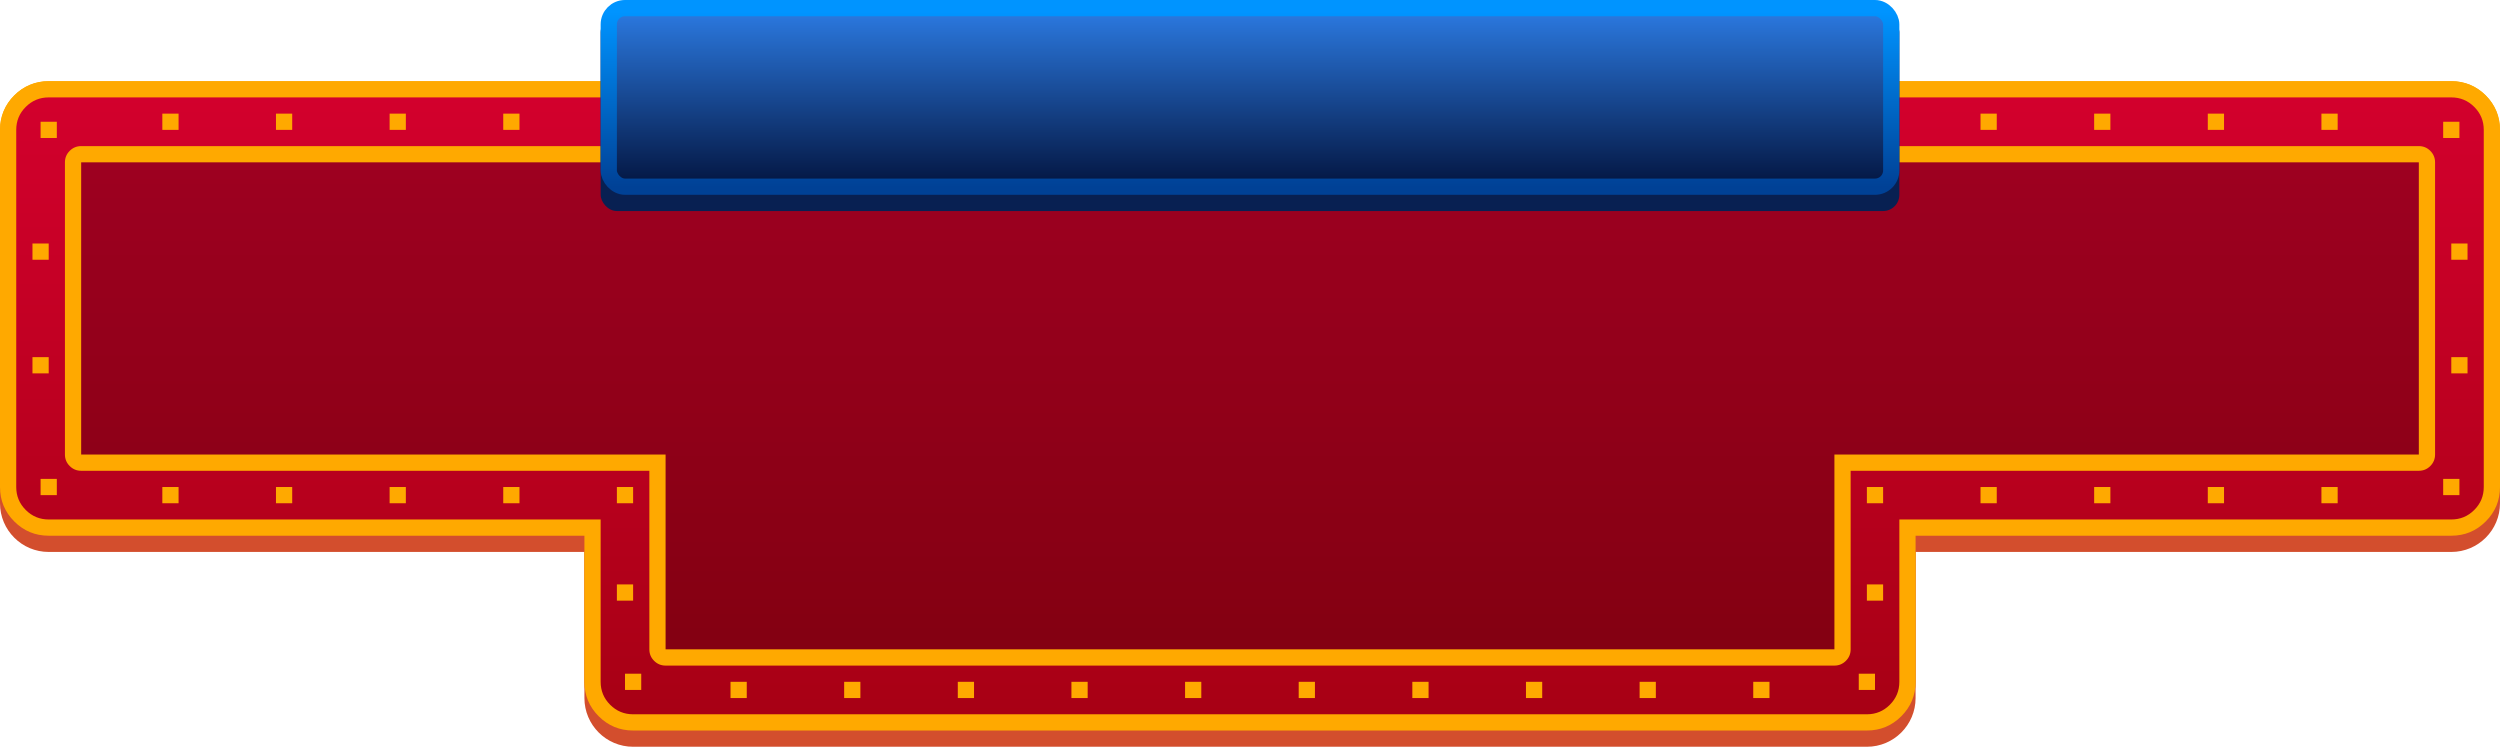 <?xml version="1.0" encoding="UTF-8" standalone="no"?>
<!-- Created with Keyshape -->
<svg xmlns="http://www.w3.org/2000/svg" width="154px" height="46px" viewBox="0 0 154 46">
    <defs>
        <linearGradient id="Gradient-0" x1="0.5" y1="0" x2="0.5" y2="1">
            <stop offset="0" stop-color="#d3002d"/>
            <stop offset="1" stop-color="#a70014"/>
        </linearGradient>
        <linearGradient id="Gradient-1" x1="0.5" y1="0" x2="0.5" y2="1">
            <stop offset="0.022" stop-color="#0094ff"/>
            <stop offset="1" stop-color="#004196"/>
        </linearGradient>
        <linearGradient id="Gradient-2" x1="0.5" y1="0" x2="0.5" y2="1">
            <stop offset="0" stop-color="#2c7be3"/>
            <stop offset="1" stop-color="#031540"/>
        </linearGradient>
    </defs>
    <title>Jackpot_Platinum_Mob_154x46 Copy</title>
    <desc>Created with Sketch.</desc>
    <g id="Combined-Shape-2" fill="url(#Gradient-0)" stroke="#FFA900" stroke-width="1" fill-rule="evenodd" transform="translate(0,5)">
        <path id="Combined-Shape" d="M151,0.5L3,0.5C1.619,0.5,0.5,1.619,0.5,3L0.5,25C0.5,26.381,1.619,27.5,3,27.5L36.5,27.5L36.5,37C36.5,38.381,37.619,39.5,39,39.5L115,39.5C116.381,39.5,117.5,38.381,117.5,37L117.5,27.5L151,27.5C152.381,27.5,153.5,26.381,153.5,25L153.5,3C153.5,1.619,152.381,0.5,151,0.5Z"/>
    </g>
    <path id="Combined-Shape-Copy" d="M151,6C152.657,6,154,7.343,154,9L154,31C154,32.657,152.657,34,151,34L118,34L118,43C118,44.657,116.657,46,115,46L39,46C37.343,46,36,44.657,36,43L36,34L3,34C1.343,34,0,32.657,0,31L0,9C0,7.343,1.343,6,3,6L151,6Z" fill="#D34E2D" stroke="none" stroke-width="1" fill-rule="evenodd"/>
    <path id="gradient" d="M151,5.5L3,5.5C1.619,5.5,0.5,6.619,0.5,8L0.5,30C0.5,31.381,1.619,32.5,3,32.5L36.5,32.5L36.5,42C36.5,43.381,37.619,44.5,39,44.5L115,44.5C116.381,44.5,117.5,43.381,117.5,42L117.5,32.5L151,32.5C152.381,32.5,153.5,31.381,153.5,30L153.5,8C153.5,6.619,152.381,5.5,151,5.5Z" stroke="none" fill="url(#Gradient-0)" stroke-width="1" fill-rule="evenodd" stroke-opacity="1" stroke-miterlimit="4" stroke-linejoin="miter" stroke-linecap="butt" stroke-dasharray="none" stroke-dashoffset="0"/>
    <path id="yellow_stroke" d="M153.121,5.879C152.536,5.293,151.829,5,151,5L3,5C2.172,5,1.464,5.293,0.879,5.879C0.293,6.464,0,7.172,0,8L0,30C0,30.828,0.293,31.535,0.879,32.121C1.464,32.707,2.172,33,3,33L36,33L36,42C36,42.828,36.293,43.535,36.879,44.121C37.465,44.707,38.172,45,39,45L115,45C115.829,45,116.536,44.707,117.121,44.121C117.707,43.535,118,42.828,118,42L118,33L151,33C151.829,33,152.536,32.707,153.121,32.121C153.707,31.536,154,30.828,154,30L154,8C154,7.172,153.707,6.464,153.121,5.879ZM3,6L151,6C151.552,6,152.024,6.195,152.414,6.586C152.805,6.976,153,7.448,153,8L153,30C153,30.552,152.805,31.024,152.414,31.414C152.024,31.805,151.552,32,151,32L117,32L117,42C117,42.552,116.805,43.024,116.414,43.414C116.024,43.805,115.552,44,115,44L39,44C38.448,44,37.976,43.805,37.586,43.414C37.195,43.024,37,42.552,37,42L37,32L3,32C2.448,32,1.976,31.805,1.586,31.414C1.195,31.024,1,30.552,1,30L1,8C1,7.448,1.195,6.976,1.586,6.586C1.976,6.195,2.448,6,3,6Z" fill="#ffa900" fill-rule="evenodd" stroke="none" fill-opacity="1"/>
    <path id="Combined-Shape-3" d="M149,9.5L5,9.5C4.724,9.5,4.5,9.724,4.5,10L4.5,28C4.5,28.276,4.724,28.5,5,28.5L40.5,28.5L40.5,40C40.5,40.276,40.724,40.5,41,40.5L113,40.5C113.276,40.5,113.5,40.276,113.5,40L113.5,28.5L149,28.5C149.276,28.5,149.5,28.276,149.5,28L149.5,10C149.5,9.724,149.276,9.5,149,9.5Z" stroke-opacity="1" stroke="none" fill-opacity="0.471" fill="#000000" stroke-width="1" fill-rule="evenodd" stroke-miterlimit="4" stroke-linejoin="miter" stroke-linecap="butt" stroke-dasharray="none" stroke-dashoffset="0" opacity="0.5"/>
    <path id="yellow_stroke-2" d="M149.707,9.293C149.512,9.098,149.276,9,149,9L5,9C4.724,9,4.488,9.098,4.293,9.293C4.098,9.488,4,9.724,4,10L4,28C4,28.276,4.098,28.512,4.293,28.707C4.488,28.902,4.724,29,5,29L40,29L40,40C40,40.276,40.098,40.512,40.293,40.707C40.488,40.902,40.724,41,41,41L113,41C113.276,41,113.512,40.902,113.707,40.707C113.902,40.512,114,40.276,114,40L114,29L149,29C149.276,29,149.512,28.902,149.707,28.707C149.902,28.512,150,28.276,150,28L150,10C150,9.724,149.902,9.488,149.707,9.293ZM5,10L149,10L149,28L113,28L113,40L41,40L41,28L5,28Z" fill="#ffa900" fill-opacity="1" fill-rule="evenodd" stroke="none"/>
    <g transform="translate(77,6.75) translate(-40,-6.25)">
        <rect id="Rectangle" fill="#082052" width="80" height="12" rx="1" stroke="none" stroke-width="1" fill-rule="evenodd" transform="translate(-37,-0.5) translate(37,1)"/>
        <rect id="Rectangle-Copy-3" stroke="url(#Gradient-1)" fill="url(#Gradient-2)" width="79" height="11" rx="1" stroke-width="1" fill-rule="evenodd" transform="translate(-37,-0.5) translate(37.5,0.5)"/>
    </g>
    <g transform="translate(77,25) translate(-75,-18)">
        <rect id="Rectangle-Copy-10" fill="#ffa900" width="1" height="1" stroke="none" stroke-width="1" fill-rule="evenodd" transform="translate(0.5,8.5) translate(-0.5,-0.5)"/>
        <rect id="Rectangle-Copy-18" fill="#ffa900" width="1" height="1" stroke="none" stroke-width="1" fill-rule="evenodd" transform="translate(149.5,15.5) translate(-0.5,-0.5)"/>
        <rect id="Rectangle-Copy-49" fill="#ffa900" width="1" height="1" stroke="none" stroke-width="1" fill-rule="evenodd" transform="translate(15.5,23.5) translate(-0.5,-0.5)"/>
        <rect id="Rectangle-Copy-55" fill="#ffa900" width="1" height="1" stroke="none" stroke-width="1" fill-rule="evenodd" transform="translate(29.5,23.5) translate(-0.5,-0.5)"/>
        <rect id="Rectangle-2" fill="#ffa900" width="1" height="1" stroke="none" stroke-width="1" fill-rule="evenodd" transform="translate(8.5,0.5) translate(-0.5,-0.5)"/>
        <rect id="Rectangle-Copy-54" fill="#ffa900" width="1" height="1" stroke="none" stroke-width="1" fill-rule="evenodd" transform="translate(22.5,0.5) translate(-0.5,-0.5)"/>
        <rect id="Rectangle-Copy-57" fill="#ffa900" width="1" height="1" stroke="none" stroke-width="1" fill-rule="evenodd" transform="translate(43.5,35.5) translate(-0.5,-0.5)"/>
        <rect id="Rectangle-Copy-59" fill="#ffa900" width="1" height="1" stroke="none" stroke-width="1" fill-rule="evenodd" transform="translate(57.5,35.5) translate(-0.5,-0.5)"/>
        <rect id="Rectangle-Copy-61" fill="#ffa900" width="1" height="1" stroke="none" stroke-width="1" fill-rule="evenodd" transform="translate(71.5,35.5) translate(-0.5,-0.5)"/>
        <rect id="Rectangle-Copy-63" fill="#ffa900" width="1" height="1" stroke="none" stroke-width="1" fill-rule="evenodd" transform="translate(85.5,35.5) translate(-0.5,-0.5)"/>
        <rect id="Rectangle-Copy-65" fill="#ffa900" width="1" height="1" stroke="none" stroke-width="1" fill-rule="evenodd" transform="translate(99.5,35.5) translate(-0.5,-0.5)"/>
        <rect id="Rectangle-Copy-67" fill="#ffa900" width="1" height="1" stroke="none" stroke-width="1" fill-rule="evenodd" transform="translate(113.5,23.5) translate(-0.5,-0.5)"/>
        <rect id="Rectangle-Copy-67-2" fill="#ffa900" width="1" height="1" stroke="none" stroke-width="1" fill-rule="evenodd" transform="translate(113,35) translate(-0.5,-0.5)"/>
        <rect id="Rectangle-Copy-56" fill="#ffa900" width="1" height="1" stroke="none" stroke-width="1" fill-rule="evenodd" transform="translate(36.5,29.5) translate(-0.5,-0.5)"/>
        <rect id="Rectangle-Copy-69" fill="#ffa900" width="1" height="1" stroke="none" stroke-width="1" fill-rule="evenodd" transform="translate(127.5,23.5) translate(-0.5,-0.5)"/>
        <rect id="Rectangle-Copy-71" fill="#ffa900" width="1" height="1" stroke="none" stroke-width="1" fill-rule="evenodd" transform="translate(141.5,23.5) translate(-0.5,-0.5)"/>
        <rect id="Rectangle-Copy-68" fill="#ffa900" width="1" height="1" stroke="none" stroke-width="1" fill-rule="evenodd" transform="translate(120.5,0.5) translate(-0.5,-0.5)"/>
        <rect id="Rectangle-Copy-70" fill="#ffa900" width="1" height="1" stroke="none" stroke-width="1" fill-rule="evenodd" transform="translate(134.5,0.5) translate(-0.5,-0.5)"/>
        <rect id="Rectangle-Copy-8" fill="#ffa900" width="1" height="1" stroke="none" stroke-width="1" fill-rule="evenodd" transform="translate(1,23) translate(-0.5,-0.5)"/>
        <rect id="Rectangle-Copy-9" fill="#ffa900" width="1" height="1" stroke="none" stroke-width="1" fill-rule="evenodd" transform="translate(149,1) translate(-0.5,-0.5)"/>
    </g>
    <g transform="translate(77,25) translate(-75,-18)">
        <rect id="Rectangle-3" fill="#ffa900" width="1" height="1" stroke="none" stroke-width="1" fill-rule="evenodd" transform="translate(8.5,23.5) translate(-0.5,-0.5)"/>
        <rect id="Rectangle-Copy-10-2" fill="#ffa900" width="1" height="1" stroke="none" stroke-width="1" fill-rule="evenodd" transform="translate(0.5,15.5) translate(-0.5,-0.5)"/>
        <rect id="Rectangle-Copy-11" fill="#ffa900" width="1" height="1" stroke="none" stroke-width="1" fill-rule="evenodd" transform="translate(149.5,8.5) translate(-0.5,-0.5)"/>
        <rect id="Rectangle-Copy-54-2" fill="#ffa900" width="1" height="1" stroke="none" stroke-width="1" fill-rule="evenodd" transform="translate(22.5,23.5) translate(-0.5,-0.5)"/>
        <rect id="Rectangle-Copy-49-2" fill="#ffa900" width="1" height="1" stroke="none" stroke-width="1" fill-rule="evenodd" transform="translate(15.5,0.5) translate(-0.5,-0.5)"/>
        <rect id="Rectangle-Copy-55-2" fill="#ffa900" width="1" height="1" stroke="none" stroke-width="1" fill-rule="evenodd" transform="translate(29.5,0.5) translate(-0.5,-0.5)"/>
        <rect id="Rectangle-Copy-56-2" fill="#ffa900" width="1" height="1" stroke="none" stroke-width="1" fill-rule="evenodd" transform="translate(36.5,23.5) translate(-0.5,-0.5)"/>
        <rect id="Rectangle-Copy-58" fill="#ffa900" width="1" height="1" stroke="none" stroke-width="1" fill-rule="evenodd" transform="translate(50.5,35.5) translate(-0.5,-0.5)"/>
        <rect id="Rectangle-Copy-60" fill="#ffa900" width="1" height="1" stroke="none" stroke-width="1" fill-rule="evenodd" transform="translate(64.5,35.5) translate(-0.5,-0.5)"/>
        <rect id="Rectangle-Copy-62" fill="#ffa900" width="1" height="1" stroke="none" stroke-width="1" fill-rule="evenodd" transform="translate(78.5,35.5) translate(-0.5,-0.5)"/>
        <rect id="Rectangle-Copy-64" fill="#ffa900" width="1" height="1" stroke="none" stroke-width="1" fill-rule="evenodd" transform="translate(92.5,35.5) translate(-0.5,-0.5)"/>
        <rect id="Rectangle-Copy-66" fill="#ffa900" width="1" height="1" stroke="none" stroke-width="1" fill-rule="evenodd" transform="translate(106.5,35.5) translate(-0.5,-0.5)"/>
        <rect id="Rectangle-Copy-56-3" fill="#ffa900" width="1" height="1" stroke="none" stroke-width="1" fill-rule="evenodd" transform="translate(37,35) translate(-0.5,-0.5)"/>
        <rect id="Rectangle-Copy-67-3" fill="#ffa900" width="1" height="1" stroke="none" stroke-width="1" fill-rule="evenodd" transform="translate(113.5,29.5) translate(-0.5,-0.5)"/>
        <rect id="Rectangle-Copy-68-2" fill="#ffa900" width="1" height="1" stroke="none" stroke-width="1" fill-rule="evenodd" transform="translate(120.5,23.5) translate(-0.5,-0.5)"/>
        <rect id="Rectangle-Copy-70-2" fill="#ffa900" width="1" height="1" stroke="none" stroke-width="1" fill-rule="evenodd" transform="translate(134.5,23.5) translate(-0.5,-0.5)"/>
        <rect id="Rectangle-Copy-69-2" fill="#ffa900" width="1" height="1" stroke="none" stroke-width="1" fill-rule="evenodd" transform="translate(127.5,0.5) translate(-0.5,-0.5)"/>
        <rect id="Rectangle-Copy-71-2" fill="#ffa900" width="1" height="1" stroke="none" stroke-width="1" fill-rule="evenodd" transform="translate(141.5,0.5) translate(-0.5,-0.5)"/>
        <rect id="Rectangle-Copy-9-2" fill="#ffa900" width="1" height="1" stroke="none" stroke-width="1" fill-rule="evenodd" transform="translate(149,23) translate(-0.5,-0.5)"/>
        <rect id="Rectangle-Copy-8-2" fill="#ffa900" width="1" height="1" stroke="none" stroke-width="1" fill-rule="evenodd" transform="translate(1,1) translate(-0.5,-0.5)"/>
    </g>
</svg>
